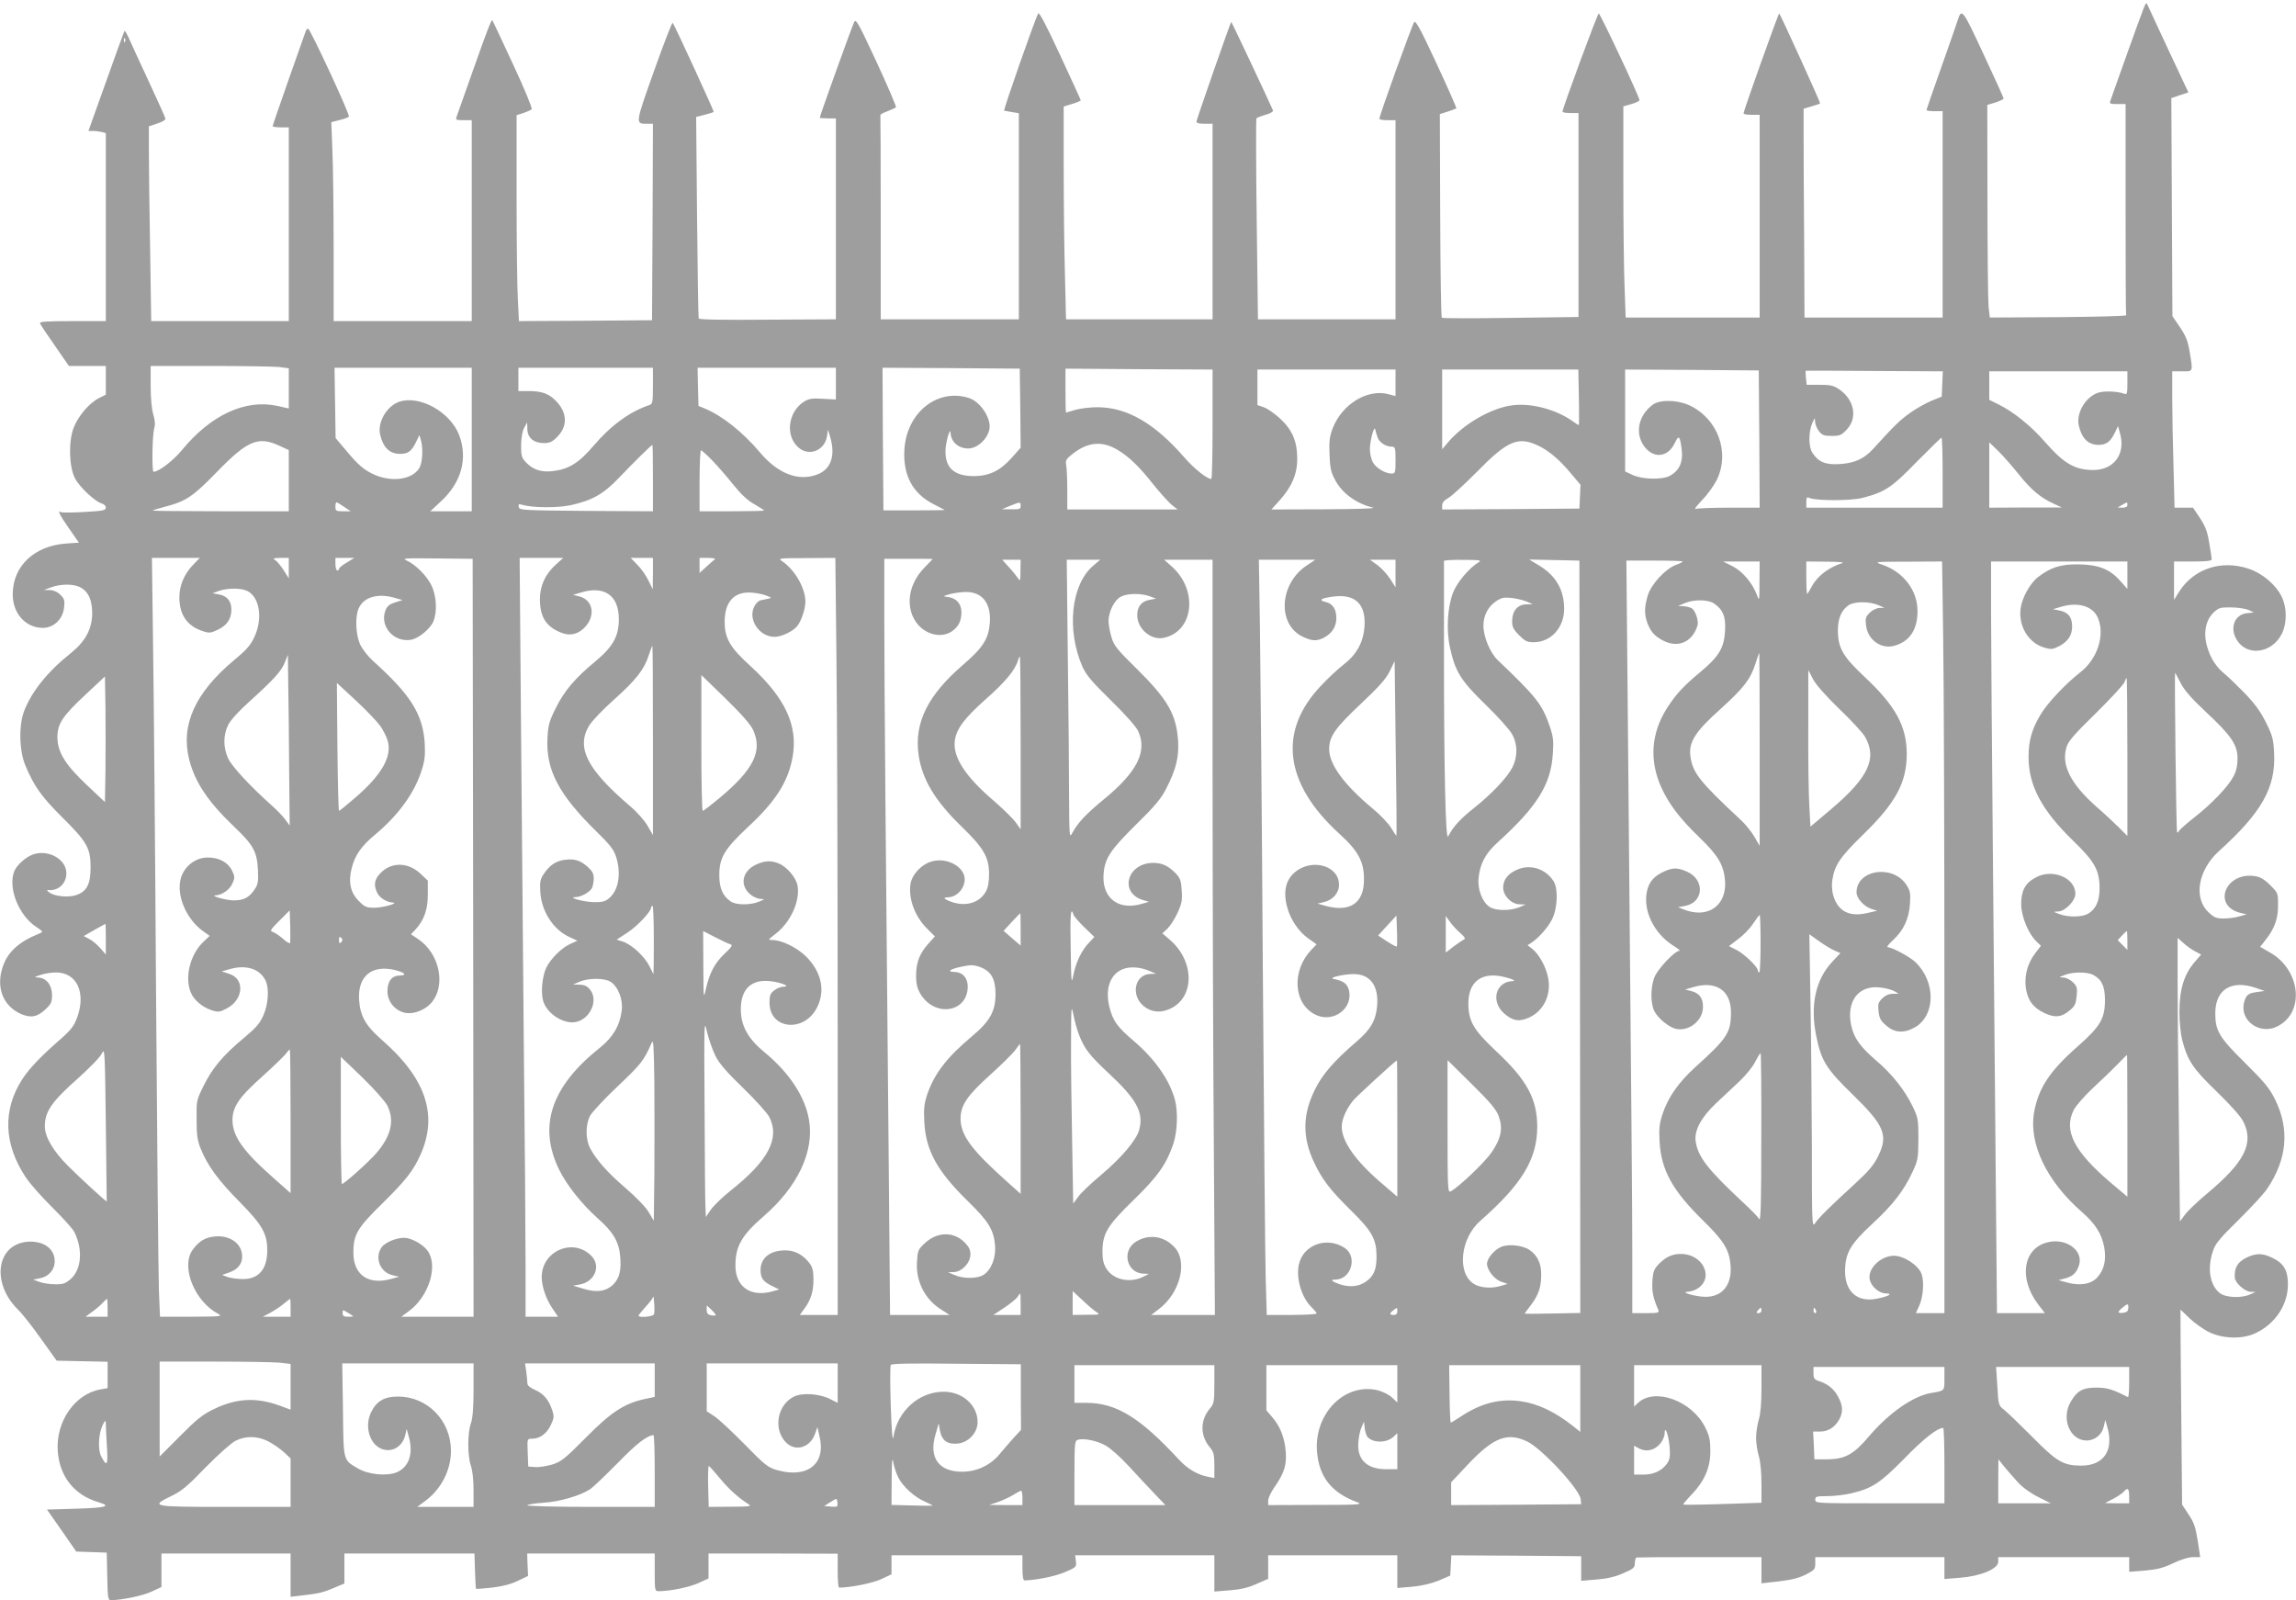<?xml version="1.0" standalone="no"?>
<!DOCTYPE svg PUBLIC "-//W3C//DTD SVG 20010904//EN"
 "http://www.w3.org/TR/2001/REC-SVG-20010904/DTD/svg10.dtd">
<svg version="1.0" xmlns="http://www.w3.org/2000/svg"
 width="1280pt" height="892pt" viewBox="0 0 1280 892"
 preserveAspectRatio="xMidYMid meet">
<g transform="translate(0,892) scale(0.1,-0.1)"
fill="#9e9e9e" stroke="none">
<path d="M11948 8867 c-9 -23 -53 -143 -97 -267 -44 -124 -83 -233 -86 -242
-6 -16 -1 -18 39 -18 l46 0 0 -585 c0 -322 1 -588 3 -592 1 -5 -169 -9 -379
-11 l-381 -2 -7 62 c-3 35 -6 302 -6 593 l-1 530 46 14 c25 8 45 18 45 22 0 4
-50 115 -112 247 -115 248 -122 258 -143 192 -4 -14 -45 -131 -91 -261 -46
-130 -84 -239 -84 -242 0 -4 20 -7 45 -7 l45 0 0 -575 0 -575 -385 0 -385 0
-2 425 c-2 234 -3 496 -3 582 l0 157 44 13 c24 7 46 14 48 17 3 3 -219 491
-228 501 -4 4 -199 -544 -199 -557 0 -5 20 -8 45 -8 l45 0 0 -565 0 -565 -373
0 -374 0 -6 167 c-4 91 -7 356 -7 588 l0 422 45 13 c25 7 45 17 45 22 0 17
-219 483 -227 483 -7 0 -201 -525 -202 -547 -1 -5 19 -8 44 -8 l45 0 0 -569 0
-568 -377 -5 c-208 -3 -381 -3 -385 1 -4 3 -8 260 -9 571 l-2 564 44 14 c24 8
46 16 48 18 2 2 -47 114 -110 249 -87 187 -116 242 -125 232 -10 -11 -195
-523 -194 -539 0 -5 20 -8 45 -8 l45 0 0 -555 0 -555 -383 0 -384 0 -7 555
c-4 306 -4 559 -2 564 3 5 26 14 51 21 26 7 44 18 42 24 -17 41 -231 496 -233
494 -6 -7 -194 -546 -194 -556 0 -8 17 -12 45 -12 l45 0 0 -545 0 -545 -408 0
-409 0 -6 248 c-4 136 -7 403 -7 593 l0 345 48 15 c26 8 47 17 47 20 0 3 -52
116 -115 252 -78 168 -117 242 -122 232 -18 -31 -196 -540 -190 -542 4 -1 24
-4 45 -8 l37 -6 0 -574 0 -575 -385 0 -385 0 0 565 c0 311 -1 568 -2 573 -1 4
17 14 40 22 22 9 43 18 47 22 3 3 -45 116 -108 252 -103 221 -115 243 -125
223 -11 -20 -192 -524 -192 -533 0 -2 20 -4 45 -4 l45 0 0 -560 0 -560 -381
-2 c-248 -2 -383 0 -384 7 -2 6 -6 260 -9 566 l-5 557 47 12 c26 7 49 14 51
16 3 3 -218 484 -229 497 -3 4 -50 -117 -104 -269 -106 -298 -105 -294 -38
-294 l32 0 -2 -547 -3 -548 -371 -3 -371 -2 -6 121 c-4 67 -7 326 -7 575 l0
452 38 12 c20 7 41 16 46 21 5 4 -39 112 -104 251 -62 134 -114 244 -115 245
-5 7 -31 -61 -109 -282 -47 -132 -88 -248 -91 -257 -6 -16 -1 -18 39 -18 l46
0 0 -560 0 -560 -385 0 -385 0 0 398 c0 218 -3 468 -7 554 l-6 157 47 12 c25
6 49 15 51 19 7 11 -216 490 -227 490 -5 0 -11 -6 -13 -12 -2 -7 -45 -128 -95
-269 -49 -140 -90 -258 -90 -262 0 -4 20 -7 45 -7 l45 0 0 -540 0 -540 -383 0
-384 0 -6 398 c-4 218 -7 463 -7 543 l0 145 48 16 c29 9 46 20 44 28 -2 8 -44
102 -94 209 -50 108 -100 215 -110 239 -11 24 -22 42 -24 40 -2 -3 -48 -129
-102 -281 l-99 -277 26 0 c14 0 36 -3 49 -6 l22 -6 0 -524 0 -524 -186 0
c-145 0 -185 -3 -181 -12 2 -7 40 -64 83 -125 l78 -113 103 0 103 0 0 -80 0
-80 -38 -19 c-56 -29 -116 -100 -142 -167 -29 -78 -25 -216 8 -280 24 -48 113
-131 148 -140 14 -4 24 -14 24 -24 0 -15 -15 -18 -120 -24 -66 -4 -124 -4
-130 -1 -22 13 -8 -15 45 -91 l55 -79 -73 -5 c-176 -13 -294 -125 -296 -279
-2 -109 71 -191 168 -191 60 0 111 48 118 112 5 40 2 50 -20 72 -17 17 -38 26
-59 27 l-33 0 40 15 c54 20 125 20 163 0 44 -23 65 -69 66 -142 0 -89 -37
-158 -117 -223 -132 -105 -221 -216 -263 -326 -30 -79 -27 -222 8 -303 47
-114 91 -175 204 -287 139 -138 159 -172 159 -280 0 -96 -22 -137 -85 -156
-44 -13 -119 -5 -146 17 -11 8 -14 14 -9 13 58 -8 105 34 105 93 0 76 -95 132
-180 107 -43 -13 -97 -60 -111 -97 -35 -92 25 -245 123 -309 40 -27 40 -27 17
-37 -113 -45 -175 -102 -203 -183 -40 -116 0 -220 100 -265 56 -24 92 -18 139
27 30 28 35 39 35 79 0 55 -32 95 -77 97 -25 1 -24 2 12 14 22 8 60 14 85 14
118 2 172 -113 119 -254 -17 -45 -34 -67 -92 -118 -106 -92 -176 -165 -214
-225 -109 -170 -102 -360 20 -544 23 -35 89 -110 148 -168 58 -58 114 -119
123 -137 49 -97 41 -209 -20 -263 -30 -25 -42 -30 -87 -29 -29 0 -68 6 -87 13
l-35 13 36 7 c50 9 84 47 84 96 0 70 -64 115 -152 108 -173 -15 -203 -230 -53
-378 25 -24 83 -98 130 -165 l86 -120 142 -3 142 -3 0 -73 0 -74 -39 -7 c-143
-24 -251 -180 -239 -344 10 -142 92 -245 227 -285 75 -22 44 -31 -123 -36
l-164 -5 82 -117 81 -117 85 -3 85 -3 3 -132 c2 -118 4 -133 20 -133 64 1 173
24 223 46 l59 27 0 93 0 94 360 0 360 0 0 -120 0 -121 53 6 c102 12 123 16
185 42 l62 26 0 84 0 83 363 0 362 0 3 -97 c2 -54 4 -98 6 -100 1 -1 41 2 89
7 58 7 106 19 144 38 l57 27 -3 62 -2 63 355 0 356 0 0 -105 c0 -102 1 -105
23 -105 67 1 169 22 220 45 l57 26 0 70 0 69 360 0 360 -1 0 -94 c0 -52 3 -95
8 -95 62 0 188 25 234 47 l58 27 0 53 0 53 365 0 365 0 0 -70 c0 -50 4 -70 13
-70 71 3 169 23 223 46 64 27 66 29 62 61 l-4 33 388 0 388 0 0 -101 0 -101
86 7 c62 5 105 15 150 36 l64 28 0 66 0 65 360 0 360 0 0 -91 0 -91 83 7 c54
5 104 17 147 34 l65 28 3 56 3 57 362 -2 362 -3 0 -68 0 -69 85 7 c60 5 104
15 149 35 58 25 65 31 65 57 1 15 4 29 9 31 4 1 162 2 352 2 l345 0 0 -73 0
-73 98 11 c70 8 111 19 150 38 48 25 52 30 52 62 l0 35 360 0 360 0 0 -61 0
-61 88 7 c115 9 212 50 212 89 l0 26 365 0 365 0 0 -41 0 -41 87 7 c68 6 102
14 158 41 44 21 87 34 112 34 l39 0 -14 92 c-12 75 -21 102 -51 146 l-36 55
-5 544 c-3 298 -5 543 -4 543 0 0 23 -22 51 -49 27 -26 76 -61 109 -77 76 -37
183 -40 255 -7 111 50 184 158 184 273 0 79 -23 118 -88 149 -54 26 -89 26
-142 1 -51 -25 -70 -57 -66 -113 2 -29 56 -77 88 -78 l28 -1 -30 -13 c-49 -23
-137 -19 -170 7 -55 43 -71 138 -38 234 13 41 38 71 143 174 70 69 142 147
159 173 112 166 126 331 45 497 -31 63 -58 96 -169 206 -144 142 -165 178
-165 276 0 132 90 188 226 141 l49 -17 -43 -6 c-49 -7 -59 -15 -71 -56 -28
-102 87 -186 186 -135 154 78 129 315 -43 412 l-54 31 30 38 c50 63 70 117 70
194 0 68 -1 69 -43 111 -28 29 -55 46 -80 50 -170 32 -250 -168 -82 -205 l30
-7 -40 -11 c-22 -7 -61 -12 -88 -12 -40 0 -53 5 -83 33 -87 79 -61 236 56 342
239 216 317 354 308 545 -4 80 -8 97 -46 174 -32 63 -62 104 -120 164 -42 43
-91 90 -107 103 -49 39 -82 90 -100 153 -23 77 -9 149 36 192 28 26 37 29 97
28 37 0 81 -7 97 -14 l30 -14 -37 -4 c-70 -6 -100 -82 -58 -149 57 -95 198
-75 252 36 28 59 28 144 -2 205 -31 65 -107 130 -182 155 -154 52 -307 2 -390
-128 l-28 -45 0 107 0 107 105 0 c77 0 105 3 105 13 0 6 -6 48 -14 92 -10 63
-22 92 -52 138 l-38 57 -52 0 -51 0 -6 233 c-4 127 -7 298 -7 380 l0 147 55 0
c63 0 61 -6 42 110 -10 60 -21 87 -54 136 l-42 62 -3 607 -3 608 47 16 48 16
-108 230 c-59 127 -112 240 -117 252 -9 22 -11 21 -27 -20z m-11251 -179 c-3
-8 -6 -5 -6 6 -1 11 2 17 5 13 3 -3 4 -12 1 -19z m861 -1814 l52 -7 0 -112 0
-112 -67 15 c-178 37 -368 -52 -528 -246 -48 -59 -130 -122 -159 -122 -10 0
-7 202 3 238 7 23 6 46 -4 80 -9 29 -15 91 -15 160 l0 112 333 0 c182 0 356
-3 385 -6z m1072 -404 l0 -400 -116 0 -115 0 59 55 c114 105 151 238 102 369
-49 129 -219 224 -333 187 -71 -24 -123 -114 -108 -183 17 -73 53 -108 111
-108 45 0 64 14 89 65 l19 40 9 -30 c13 -51 8 -128 -11 -157 -43 -65 -162 -78
-262 -28 -46 23 -77 49 -132 114 l-71 84 -3 196 -3 196 383 0 382 0 0 -400z
m1010 300 c0 -87 -2 -101 -17 -107 -112 -37 -217 -114 -315 -229 -80 -94 -138
-130 -225 -140 -63 -8 -111 7 -149 47 -26 27 -29 37 -29 97 1 43 7 78 17 97
l17 30 1 -37 c0 -48 36 -78 92 -78 32 0 47 7 73 33 58 58 59 129 2 194 -41 46
-82 63 -157 63 l-60 0 0 65 0 65 375 0 375 0 0 -100z m1020 12 l0 -89 -72 4
c-61 4 -78 1 -106 -16 -90 -58 -106 -192 -29 -257 58 -49 143 -16 157 62 l6
39 12 -40 c31 -105 5 -181 -72 -210 -105 -40 -220 4 -321 125 -95 112 -208
202 -306 243 l-35 14 -3 107 -2 106 385 0 386 0 0 -88z m1028 -137 l2 -221
-50 -56 c-64 -72 -124 -101 -210 -102 -110 0 -161 45 -159 142 0 44 27 136 28
100 3 -52 44 -88 99 -88 50 1 103 48 117 103 15 59 -46 156 -112 178 -175 57
-348 -79 -361 -286 -9 -142 45 -244 158 -303 36 -19 66 -34 67 -35 0 -1 -76
-2 -170 -2 l-172 0 -3 398 -2 397 382 -2 383 -3 3 -220z m1072 -90 c0 -168 -3
-305 -7 -305 -24 0 -98 59 -152 122 -165 189 -317 277 -482 278 -42 0 -98 -7
-125 -15 -27 -8 -50 -15 -51 -15 -2 0 -3 55 -3 123 l0 122 410 -3 410 -2 0
-305z m1020 231 l0 -74 -37 10 c-119 33 -262 -55 -314 -191 -17 -46 -20 -72
-17 -146 3 -77 8 -98 33 -144 40 -73 117 -128 210 -151 17 -5 -104 -8 -268 -9
l-299 -1 46 51 c69 77 99 149 98 235 -1 97 -29 160 -98 223 -30 27 -70 55 -89
61 l-35 12 0 99 0 99 385 0 385 0 0 -74z m1022 -81 c2 -85 1 -155 0 -155 -2 0
-17 9 -33 21 -97 69 -241 106 -349 88 -114 -18 -261 -104 -345 -202 l-35 -41
0 222 0 222 380 0 379 0 3 -155z m1006 -232 l2 -383 -169 0 c-93 0 -178 -3
-188 -7 -10 -3 6 17 34 47 29 29 66 80 83 113 77 155 6 346 -155 419 -68 30
-162 31 -201 2 -81 -60 -101 -160 -47 -233 52 -69 131 -61 169 18 24 50 30 43
40 -42 7 -65 -16 -112 -66 -139 -44 -24 -157 -21 -212 6 l-38 18 0 284 0 284
373 -2 372 -3 3 -382z m1020 306 l-3 -70 -57 -23 c-31 -13 -85 -43 -120 -68
-57 -41 -86 -69 -206 -201 -50 -55 -104 -79 -187 -84 -78 -5 -118 12 -151 63
-22 33 -22 115 -1 165 15 32 15 33 16 8 1 -15 10 -38 22 -53 17 -22 28 -26 71
-26 45 0 54 4 84 36 61 65 42 166 -43 224 -31 21 -48 25 -109 25 l-72 0 -4 38
c-2 21 -3 39 -2 40 1 1 174 1 384 -1 l381 -2 -3 -71z m1032 5 c0 -59 -2 -65
-17 -59 -37 14 -112 17 -146 6 -71 -24 -123 -113 -108 -183 17 -73 53 -108
111 -108 43 1 65 17 89 66 l19 39 12 -45 c30 -112 -36 -200 -150 -200 -103 0
-165 37 -269 156 -76 88 -174 167 -258 209 l-53 26 0 79 0 80 385 0 385 0 0
-66z m-4179 -305 c11 -27 46 -49 79 -49 18 0 20 -7 20 -75 0 -70 -2 -75 -21
-75 -37 0 -89 32 -106 64 -9 17 -16 49 -16 71 0 50 25 139 30 110 2 -11 9 -32
14 -46z m3149 -194 l0 -195 -380 0 -380 0 0 31 c0 26 3 30 18 23 38 -16 227
-16 293 0 128 33 164 57 305 202 73 73 134 134 138 134 3 0 6 -88 6 -195z
m-9272 150 l52 -24 0 -171 0 -170 -382 0 c-210 0 -379 2 -377 4 2 2 33 12 68
21 117 30 157 57 291 195 170 175 230 200 348 145z m7017 1 c61 -29 121 -80
186 -159 l50 -59 -3 -67 -3 -66 -382 -3 -383 -2 0 23 c0 15 11 28 34 41 19 10
90 76 159 145 171 175 230 200 342 147z m-2346 -23 c63 -37 121 -92 202 -195
39 -48 85 -99 102 -113 l32 -25 -307 0 -308 0 0 109 c0 60 -3 122 -6 138 -5
26 -1 34 36 63 84 66 163 74 249 23z m5027 -139 c68 -85 123 -131 196 -163
l43 -20 -202 0 -203 -1 0 182 0 182 51 -49 c28 -28 80 -87 115 -131z m-7616
-19 l0 -185 -372 2 c-357 3 -373 4 -376 22 -3 16 0 18 19 12 58 -17 197 -18
271 -2 121 27 183 62 273 157 81 85 177 179 182 179 2 0 3 -83 3 -185z m331
98 c31 -32 84 -93 118 -136 43 -53 80 -88 117 -108 30 -17 54 -33 54 -35 0 -2
-81 -4 -180 -4 l-180 0 0 170 c0 94 4 170 8 170 4 0 33 -26 63 -57z m-2053
-258 l37 -25 -43 0 c-38 0 -42 2 -42 25 0 14 2 25 6 25 3 0 22 -11 42 -25z
m3772 5 c0 -18 -6 -20 -52 -19 l-53 0 45 19 c59 23 60 24 60 0z m6170 5 c0
-10 -10 -15 -27 -15 l-28 1 25 14 c31 18 30 18 30 0z m-10782 -332 c-51 -52
-78 -116 -78 -183 0 -98 44 -161 133 -189 33 -11 42 -10 82 9 51 24 75 61 75
112 0 47 -24 76 -68 84 l-37 7 35 13 c49 17 125 17 160 -1 68 -35 86 -154 38
-256 -20 -44 -43 -71 -112 -128 -219 -183 -300 -363 -251 -556 32 -126 106
-236 252 -375 106 -101 126 -138 131 -240 3 -66 1 -79 -20 -110 -30 -44 -61
-60 -118 -59 -44 1 -133 27 -97 28 36 2 79 33 93 67 14 32 13 39 -3 72 -22 45
-72 72 -134 72 -79 0 -147 -62 -156 -142 -11 -92 44 -207 127 -267 l39 -28
-36 -34 c-73 -70 -105 -197 -69 -282 17 -42 66 -83 118 -99 36 -11 44 -10 83
11 94 50 101 166 11 193 l-40 13 39 11 c94 29 172 5 205 -61 22 -46 16 -135
-13 -198 -19 -43 -43 -69 -106 -122 -114 -94 -176 -167 -224 -264 -42 -84 -42
-86 -41 -190 0 -85 4 -117 22 -162 37 -94 98 -178 219 -300 125 -127 153 -176
153 -269 0 -104 -47 -160 -135 -160 -29 0 -67 5 -85 11 l-32 12 38 13 c49 17
74 47 74 90 0 72 -69 121 -156 111 -52 -5 -89 -29 -122 -77 -64 -94 14 -285
143 -353 28 -15 20 -16 -146 -17 l-177 0 -6 143 c-3 78 -10 822 -16 1652 -5
831 -13 1718 -17 1973 l-6 462 134 0 133 0 -36 -37z m532 -20 l0 -57 -29 46
c-16 25 -38 51 -48 57 -15 8 -9 10 30 11 l47 0 0 -57z m323 31 c-24 -14 -43
-29 -43 -35 0 -5 -4 -9 -10 -9 -5 0 -10 16 -10 35 l0 35 53 0 52 0 -42 -26z
m705 -2091 l2 -2113 -201 0 -202 0 41 30 c113 82 167 255 105 339 -27 36 -91
71 -130 71 -46 0 -109 -27 -127 -55 -39 -59 -5 -139 64 -154 l35 -8 -40 -11
c-130 -38 -215 20 -215 145 0 100 21 137 160 273 133 131 175 185 215 275 98
221 28 426 -217 639 -90 79 -120 132 -126 222 -9 136 75 201 210 164 49 -14
56 -27 15 -28 -43 -1 -67 -32 -67 -88 0 -60 46 -113 106 -121 44 -6 104 18
136 54 87 96 50 278 -72 359 l-39 26 25 26 c48 53 69 111 69 195 l0 78 -41 39
c-69 64 -160 66 -221 5 -36 -36 -42 -69 -19 -114 14 -27 52 -50 84 -52 41 -2
-48 -28 -97 -29 -49 0 -57 3 -91 38 -46 45 -59 105 -40 180 18 74 54 126 133
191 127 106 218 231 257 355 18 55 21 84 18 150 -10 165 -78 273 -292 465 -26
24 -57 64 -69 90 -24 55 -28 151 -8 198 27 65 109 89 206 59 l39 -11 -41 -13
c-30 -9 -44 -20 -53 -42 -37 -89 45 -184 143 -166 42 8 106 61 123 102 22 52
18 141 -10 199 -25 54 -89 118 -140 141 -27 12 -8 13 169 11 l200 -2 3 -2112z
m461 2080 c-59 -53 -89 -118 -89 -193 0 -98 33 -151 114 -185 49 -21 92 -13
129 21 70 65 57 161 -26 180 l-32 8 40 12 c133 42 215 -14 215 -147 0 -96 -32
-153 -131 -236 -112 -92 -174 -165 -221 -261 -36 -72 -42 -93 -46 -166 -9
-178 62 -314 273 -521 73 -71 96 -100 109 -139 31 -96 15 -192 -42 -236 -18
-15 -39 -20 -81 -19 -57 1 -151 27 -103 28 32 1 79 27 92 50 5 11 10 35 10 54
0 27 -8 42 -35 66 -42 36 -72 45 -127 38 -48 -6 -84 -30 -116 -78 -20 -29 -23
-44 -20 -99 6 -111 74 -215 166 -255 l41 -19 -38 -17 c-50 -22 -111 -83 -136
-134 -23 -50 -31 -141 -16 -188 24 -72 119 -130 186 -113 78 20 121 121 75
179 -16 20 -31 27 -58 28 l-37 1 35 15 c50 22 140 22 174 0 43 -28 70 -99 62
-161 -11 -84 -49 -148 -121 -206 -272 -216 -346 -436 -229 -678 42 -87 129
-196 218 -275 83 -73 116 -129 123 -206 8 -81 -3 -125 -37 -160 -40 -40 -93
-48 -167 -25 l-58 17 38 7 c82 15 118 101 66 157 -100 106 -279 32 -279 -116
0 -53 25 -125 62 -178 l29 -43 -91 0 -90 0 0 283 c0 155 -4 719 -10 1252 -5
534 -12 1358 -16 1833 l-7 862 122 0 121 0 -41 -37z m541 -50 l-1 -88 -24 49
c-13 27 -40 66 -61 87 l-38 39 62 0 62 0 0 -87z m345 79 c-6 -4 -27 -23 -47
-41 l-38 -35 0 42 0 42 47 0 c26 0 43 -3 38 -8z m678 -539 c4 -302 7 -1251 7
-2110 l0 -1563 -106 0 -105 0 24 33 c37 50 52 96 52 164 0 47 -5 68 -21 90
-36 48 -82 73 -136 73 -85 0 -138 -42 -138 -110 0 -45 14 -64 65 -89 l39 -19
-39 -11 c-121 -33 -205 26 -205 144 0 108 35 169 156 274 191 165 285 363 254
539 -22 130 -111 264 -250 378 -91 75 -130 147 -130 238 0 105 51 161 144 158
57 -1 145 -31 95 -32 -15 0 -38 -9 -53 -21 -22 -17 -26 -28 -26 -69 0 -149
194 -168 265 -26 47 94 25 196 -59 282 -52 52 -137 94 -192 94 -24 0 -22 2 18
33 85 64 140 185 124 271 -8 44 -59 104 -103 122 -45 19 -80 17 -131 -7 -75
-37 -89 -114 -30 -164 16 -14 42 -25 56 -26 27 -1 27 -1 -6 -15 -47 -20 -126
-20 -157 0 -45 30 -65 74 -65 147 0 98 28 145 159 268 156 144 226 255 250
393 30 174 -41 327 -235 505 -115 104 -144 155 -144 248 0 113 56 171 155 161
28 -2 64 -10 80 -17 26 -10 27 -13 10 -16 -11 -2 -30 -6 -43 -9 -13 -2 -29
-18 -38 -37 -35 -72 30 -167 114 -167 37 0 98 28 124 57 23 25 48 97 48 139 0
76 -59 178 -130 226 -24 16 -18 17 136 17 l161 1 6 -547z m537 541 c0 0 -22
-23 -49 -51 -92 -96 -106 -228 -34 -314 49 -58 132 -76 187 -40 39 26 55 57
56 107 0 48 -28 80 -75 86 -30 4 -30 4 10 16 22 6 63 12 92 12 91 0 140 -66
131 -174 -7 -88 -39 -137 -148 -231 -198 -170 -274 -324 -249 -502 19 -137 92
-258 242 -403 120 -116 150 -168 151 -260 0 -44 -5 -76 -17 -98 -34 -63 -108
-87 -188 -61 -46 16 -56 27 -25 27 56 0 105 63 92 118 -16 62 -104 103 -178
83 -59 -15 -113 -72 -122 -126 -13 -84 26 -186 96 -253 l40 -40 -36 -40 c-48
-53 -68 -103 -69 -175 0 -46 5 -71 22 -101 77 -137 266 -111 266 37 0 48 -29
80 -74 81 -45 1 -25 16 42 30 48 10 65 10 99 -2 62 -22 88 -66 88 -150 0 -98
-31 -153 -134 -239 -138 -116 -207 -206 -247 -322 -17 -53 -20 -79 -16 -154 8
-158 72 -274 242 -440 114 -111 145 -160 152 -245 7 -68 -20 -138 -63 -166
-34 -23 -114 -23 -164 -1 l-35 15 32 1 c45 1 93 51 93 98 0 26 -8 43 -33 68
-61 61 -152 59 -220 -4 -39 -36 -41 -42 -45 -105 -7 -108 44 -209 135 -266
l47 -30 -166 0 -166 0 -6 682 c-18 1901 -26 2847 -26 3173 l0 360 135 0 c74 0
135 0 135 -1z m489 -66 c0 -53 -2 -60 -12 -44 -7 11 -29 39 -51 63 l-39 43 52
0 51 0 -1 -62z m405 28 c-123 -105 -149 -357 -60 -561 22 -49 51 -83 160 -190
79 -77 140 -146 151 -170 53 -114 -6 -230 -195 -384 -97 -80 -142 -128 -173
-186 -15 -28 -16 -16 -17 206 0 130 -3 479 -7 777 l-6 542 93 0 94 0 -40 -34z
m666 -1139 c0 -646 3 -1593 7 -2105 l6 -932 -177 0 -178 0 43 33 c118 89 162
264 87 344 -57 63 -143 76 -214 32 -84 -51 -53 -178 43 -179 l28 -1 -25 -13
c-76 -41 -172 -22 -212 42 -16 26 -22 51 -22 96 1 100 26 143 173 286 136 132
184 201 222 313 23 69 27 179 9 247 -30 110 -111 226 -228 326 -94 80 -117
112 -137 190 -25 100 3 182 73 211 41 17 100 13 154 -11 l33 -14 -30 -1 c-98
-3 -114 -136 -23 -191 42 -25 88 -25 138 0 132 67 128 265 -9 382 l-41 35 29
27 c16 16 41 55 56 88 23 50 27 71 23 124 -3 54 -8 68 -33 95 -41 42 -76 59
-125 59 -148 0 -193 -169 -55 -208 l30 -9 -45 -13 c-131 -36 -221 40 -207 175
8 83 40 130 182 270 105 103 139 144 167 200 54 105 71 174 66 264 -10 148
-57 231 -229 401 -113 111 -129 131 -143 179 -9 30 -16 71 -16 90 1 53 33 117
69 135 36 19 112 20 161 2 l35 -13 -37 -7 c-45 -8 -68 -38 -68 -86 0 -74 75
-139 145 -126 167 32 197 260 52 394 l-47 42 135 0 135 0 0 -1173z m525 1141
c-153 -101 -166 -328 -23 -397 52 -25 79 -26 118 -6 45 23 70 62 70 109 0 52
-21 82 -62 91 -43 10 -18 23 59 31 112 10 168 -48 160 -167 -6 -89 -43 -157
-117 -214 -30 -23 -87 -76 -126 -118 -241 -253 -204 -545 102 -824 105 -95
138 -155 138 -252 2 -135 -77 -189 -217 -150 l-42 12 34 8 c51 11 86 51 86 98
0 95 -125 142 -222 86 -70 -42 -93 -112 -68 -209 19 -72 64 -139 121 -179 l44
-31 -29 -30 c-111 -117 -101 -299 20 -361 100 -52 217 34 188 139 -9 33 -32
49 -84 59 -33 6 53 27 112 27 92 0 141 -66 130 -180 -7 -79 -36 -129 -114
-196 -126 -108 -192 -184 -233 -269 -69 -139 -70 -266 -4 -405 46 -97 90 -154
207 -269 114 -112 140 -157 141 -251 1 -77 -15 -115 -63 -147 -38 -25 -88 -30
-142 -12 -46 16 -56 26 -24 26 88 1 125 128 51 177 -100 65 -231 17 -255 -93
-17 -78 16 -187 73 -240 14 -14 26 -28 26 -33 0 -4 -63 -8 -139 -8 l-139 0 -6
212 c-3 117 -10 899 -16 1738 -5 839 -13 1690 -16 1893 l-6 367 158 0 157 0
-48 -32z m495 -45 l0 -77 -30 47 c-16 25 -48 60 -71 77 l-42 30 71 0 72 0 0
-77z m465 64 c-54 -32 -123 -114 -145 -172 -31 -83 -38 -210 -16 -307 29 -132
60 -182 196 -314 67 -65 134 -139 148 -164 33 -56 34 -126 4 -187 -29 -57
-118 -151 -218 -230 -74 -59 -112 -100 -141 -156 -14 -27 -23 378 -23 1008 0
286 0 523 0 528 0 4 48 7 108 6 87 0 103 -2 87 -12z m563 -2089 l2 -2097 -155
-3 c-85 -2 -155 -2 -155 -1 0 2 15 23 34 47 42 55 58 100 58 169 1 63 -20 107
-63 138 -38 27 -117 36 -159 19 -39 -16 -80 -65 -80 -94 0 -36 41 -88 80 -101
l35 -12 -45 -13 c-52 -14 -111 -8 -145 14 -94 62 -73 254 38 351 232 204 316
343 317 522 0 157 -57 263 -232 426 -124 117 -151 164 -152 263 0 104 54 161
149 156 46 -2 134 -30 98 -31 -95 -3 -124 -113 -48 -180 44 -38 74 -46 120
-31 95 31 147 130 125 233 -13 61 -50 127 -87 157 l-27 21 25 16 c40 28 88 83
111 127 31 61 36 171 9 214 -43 67 -124 95 -196 67 -55 -21 -85 -57 -85 -102
0 -46 45 -93 92 -94 l33 -1 -34 -15 c-50 -21 -132 -21 -166 1 -41 27 -69 98
-62 162 8 80 39 137 104 196 224 203 300 326 310 498 5 73 2 95 -19 156 -42
120 -75 161 -288 364 -43 41 -80 130 -80 193 0 55 26 106 70 135 29 20 44 23
85 19 28 -3 66 -12 85 -20 l35 -15 -37 -1 c-48 -1 -78 -37 -78 -94 0 -32 7
-46 39 -78 33 -33 45 -39 81 -39 96 0 170 81 170 186 0 106 -46 185 -140 242
l-55 33 140 -3 140 -3 3 -2097z m572 2092 c0 -4 -17 -12 -37 -19 -59 -22 -138
-108 -157 -171 -19 -65 -20 -102 -2 -153 18 -48 41 -74 88 -98 83 -43 163 -8
191 83 9 26 -12 87 -33 98 -10 5 -31 10 -47 11 l-28 1 35 15 c49 22 130 22
164 0 51 -34 68 -74 63 -153 -5 -96 -34 -144 -140 -232 -95 -79 -135 -124
-184 -200 -88 -138 -99 -291 -32 -440 42 -93 104 -175 211 -278 106 -102 137
-154 145 -242 11 -141 -97 -216 -232 -161 l-30 12 39 7 c104 19 112 145 13
190 -53 24 -81 25 -132 1 -54 -25 -82 -57 -93 -108 -24 -107 37 -235 147 -305
25 -15 40 -28 34 -28 -26 0 -122 -102 -140 -148 -22 -58 -22 -146 0 -189 22
-42 84 -92 124 -99 71 -13 145 47 147 120 1 52 -20 81 -68 92 l-31 8 40 12
c129 40 215 -15 215 -139 0 -113 -20 -144 -198 -305 -93 -84 -153 -169 -183
-261 -18 -53 -21 -80 -17 -155 9 -159 72 -273 244 -441 111 -109 143 -159 151
-241 12 -113 -43 -185 -142 -183 -53 1 -142 27 -97 28 13 1 33 6 45 12 108 55
48 199 -83 199 -49 0 -84 -17 -125 -59 -24 -26 -30 -41 -33 -94 -3 -56 3 -91
33 -159 6 -16 0 -18 -69 -18 l-76 0 0 298 c0 269 -4 736 -26 3137 l-7 760 157
0 c86 0 156 -2 156 -5z m429 -112 c0 -109 -1 -112 -14 -75 -25 67 -81 133
-137 161 l-52 26 102 0 102 0 -1 -112z m461 103 c-76 -24 -140 -73 -171 -133
-11 -21 -22 -38 -24 -38 -3 0 -5 41 -5 90 l0 90 113 -1 c68 0 102 -4 87 -8z
m563 -413 c4 -232 7 -1174 7 -2095 l0 -1673 -79 0 -80 0 20 45 c21 48 27 134
11 175 -19 49 -99 100 -154 100 -76 -1 -149 -75 -134 -135 10 -39 53 -75 90
-75 43 -1 14 -17 -54 -30 -106 -20 -174 40 -174 154 1 101 29 150 151 263 116
107 177 186 225 290 30 64 32 75 33 183 0 108 -2 119 -31 180 -44 92 -115 182
-203 257 -91 78 -126 127 -141 198 -28 136 43 226 164 210 28 -3 62 -12 76
-20 l25 -14 -33 -1 c-22 0 -42 -9 -59 -26 -22 -22 -25 -32 -20 -72 4 -39 12
-53 43 -79 46 -41 99 -44 159 -10 116 66 118 254 3 364 -32 30 -130 83 -155
83 -7 0 7 18 30 39 60 55 90 121 95 204 4 59 1 72 -21 106 -76 114 -277 83
-277 -43 0 -33 39 -77 81 -92 l34 -11 -57 -13 c-101 -23 -164 12 -189 103 -6
23 -8 59 -4 81 13 84 42 127 174 256 181 176 241 289 241 449 -1 153 -62 265
-231 424 -125 117 -152 163 -153 262 0 68 20 115 61 142 32 21 115 21 164 0
l34 -15 -28 -1 c-16 -1 -39 -12 -54 -27 -22 -22 -25 -32 -20 -70 9 -80 83
-134 157 -114 85 23 130 89 130 193 0 117 -79 220 -199 260 -45 15 -41 16 145
16 l191 1 6 -422z m1027 346 l0 -77 -40 45 c-58 66 -122 91 -235 92 -97 1
-153 -17 -222 -70 -44 -33 -90 -115 -98 -174 -14 -99 43 -194 132 -220 36 -11
46 -10 79 6 52 26 77 63 76 114 -1 51 -22 77 -71 87 l-36 7 40 12 c99 31 183
6 211 -61 40 -96 -3 -229 -99 -303 -82 -64 -183 -171 -222 -237 -48 -80 -66
-145 -66 -235 0 -159 74 -297 247 -465 122 -118 148 -165 149 -265 0 -73 -20
-117 -65 -144 -34 -19 -111 -20 -160 -1 -35 13 -35 13 -6 14 39 1 96 59 96 99
0 90 -131 143 -224 89 -57 -31 -79 -75 -78 -150 1 -67 41 -164 86 -206 l24
-23 -32 -42 c-42 -55 -60 -122 -53 -187 9 -71 38 -113 100 -144 62 -30 99 -27
147 14 27 22 33 36 37 78 5 45 2 55 -20 77 -15 15 -38 26 -54 27 -27 1 -27 1
7 14 47 18 125 18 159 1 48 -26 66 -63 66 -141 0 -103 -26 -147 -153 -259
-155 -136 -218 -232 -242 -366 -31 -173 69 -383 263 -553 79 -69 113 -123 128
-200 12 -70 0 -125 -39 -168 -34 -38 -98 -48 -169 -28 l-47 13 34 9 c45 11 66
31 80 73 28 85 -76 158 -182 127 -131 -38 -153 -201 -47 -342 l39 -51 -134 0
-133 0 -7 773 c-4 424 -11 1236 -16 1802 -5 567 -10 1162 -10 1323 l0 292 380
0 380 0 0 -76z m-8220 -921 l0 -528 -30 52 c-16 28 -59 77 -97 109 -240 205
-301 325 -230 447 16 27 76 90 140 147 124 111 169 169 194 248 9 28 18 52 20
52 2 0 3 -237 3 -527z m6170 -50 l0 -538 -29 50 c-16 28 -50 70 -77 95 -229
213 -268 263 -280 354 -11 79 27 138 168 264 128 116 167 165 195 254 10 32
19 58 21 58 1 0 2 -242 2 -537z m-8198 -116 l3 -309 -25 34 c-13 18 -47 53
-75 78 -120 107 -222 217 -243 262 -28 61 -28 128 -1 185 13 27 57 76 117 130
140 127 178 169 199 218 l18 45 2 -168 c2 -92 4 -306 5 -475z m4078 151 l0
-481 -29 41 c-17 22 -72 76 -123 120 -157 134 -227 243 -215 333 9 66 52 124
172 231 107 94 164 162 180 216 3 12 8 22 11 22 2 0 4 -217 4 -482z m2095
-516 c-1 -2 -14 17 -29 42 -14 24 -61 74 -105 110 -159 133 -241 245 -241 330
0 70 33 118 176 252 103 97 141 140 162 183 l27 56 6 -485 c4 -267 6 -486 4
-488z m2467 708 c66 -63 131 -133 144 -155 71 -121 22 -228 -187 -405 l-116
-98 -6 112 c-4 61 -7 257 -6 436 l0 325 26 -50 c16 -31 69 -91 145 -165z
m1904 144 c21 -41 59 -85 141 -162 142 -132 178 -185 177 -262 0 -36 -7 -69
-22 -97 -30 -58 -121 -153 -218 -229 -46 -36 -84 -70 -87 -77 -2 -6 -7 -10
-10 -6 -5 4 -15 889 -11 889 1 0 14 -25 30 -56z m-7957 -264 c53 -117 2 -220
-186 -377 -48 -40 -91 -73 -95 -73 -5 0 -8 170 -8 378 l0 379 135 -131 c92
-90 140 -145 154 -176z m-3611 -225 l-3 -176 -101 95 c-120 113 -164 184 -164
267 0 74 29 118 157 237 l108 101 3 -174 c1 -96 1 -254 0 -350z m11272 75 l0
-440 -48 48 c-26 26 -84 80 -129 119 -140 125 -192 229 -163 326 9 34 41 71
165 192 84 83 155 160 159 173 4 12 9 22 12 22 2 0 4 -198 4 -440z m-9742 176
c16 -22 36 -60 43 -84 26 -88 -32 -191 -181 -319 -46 -40 -87 -73 -90 -73 -3
0 -7 160 -9 357 l-3 356 105 -97 c58 -54 118 -117 135 -140z m1527 -1196 c0
-105 -1 -190 -2 -190 0 0 -11 20 -23 45 -26 53 -97 119 -147 136 l-35 11 61
40 c55 36 131 117 131 139 0 5 3 9 8 9 4 0 7 -86 7 -190z m-2029 -18 c-3 -2
-21 9 -40 26 -19 17 -44 33 -55 37 -18 5 -14 12 37 63 l57 57 3 -89 c1 -49 1
-91 -2 -94z m4369 159 c3 -10 31 -42 61 -71 l55 -53 -29 -31 c-42 -43 -74
-110 -88 -181 -11 -56 -12 -45 -15 148 -4 191 0 237 16 188z m-295 -82 l0 -90
-48 41 -47 41 45 49 c25 26 46 49 48 49 1 1 2 -40 2 -90z m2097 -95 c-2 -3
-26 10 -54 28 l-50 33 51 56 51 55 3 -84 c2 -47 1 -86 -1 -88z m2028 16 c0
-88 -3 -160 -7 -160 -5 0 -8 4 -8 10 0 20 -75 92 -118 114 l-43 22 52 40 c29
21 66 60 83 86 17 26 33 47 36 47 3 1 5 -71 5 -159z m-1672 57 c22 -19 28 -30
19 -34 -7 -3 -33 -20 -58 -39 l-44 -34 0 102 0 102 25 -35 c14 -19 40 -47 58
-62z m-7553 -32 l0 -86 -31 36 c-18 20 -45 43 -62 51 l-30 16 59 34 c33 18 60
34 62 34 1 0 2 -38 2 -85z m3482 -29 c14 -4 8 -14 -31 -51 -56 -52 -87 -111
-106 -200 -13 -57 -13 -51 -14 133 l-1 192 68 -35 c37 -19 75 -37 84 -39z
m7788 22 l0 -53 -27 27 -27 27 24 26 c13 14 25 25 27 25 2 0 3 -24 3 -52z
m-1630 -58 l30 -13 -45 -48 c-94 -100 -125 -244 -89 -417 27 -135 57 -182 201
-322 178 -173 201 -228 144 -344 -25 -51 -53 -84 -128 -153 -138 -126 -207
-194 -225 -223 -16 -23 -17 3 -17 431 -1 251 -4 619 -8 818 l-6 363 56 -40
c31 -22 70 -45 87 -52z m-8328 48 c-9 -9 -12 -7 -12 12 0 19 3 21 12 12 9 -9
9 -15 0 -24z m10339 -53 l30 -16 -30 -35 c-65 -73 -91 -156 -91 -289 0 -50 7
-118 15 -150 30 -117 60 -162 193 -290 78 -76 133 -137 148 -167 61 -120 8
-226 -199 -399 -54 -45 -111 -99 -126 -120 l-28 -38 -6 556 c-4 306 -7 662 -7
791 l0 234 35 -31 c19 -17 49 -38 66 -46z m-6225 -465 c30 -77 59 -114 163
-211 158 -147 198 -220 172 -317 -16 -58 -99 -156 -214 -253 -54 -45 -111 -99
-126 -120 l-28 -38 -6 352 c-4 194 -7 444 -6 557 1 196 1 202 14 140 7 -36 21
-85 31 -110z m-2027 -117 c21 -42 63 -90 154 -178 69 -67 134 -139 146 -162
60 -119 -6 -244 -216 -410 -45 -36 -95 -84 -110 -106 l-28 -41 -2 50 c-2 27
-4 276 -5 552 -3 496 -3 503 14 428 10 -41 31 -101 47 -133z m-341 -660 l-3
-258 -28 47 c-16 28 -69 83 -128 134 -104 89 -166 160 -200 225 -25 50 -25
128 0 178 11 21 81 96 155 166 128 121 146 143 188 240 11 26 13 -5 16 -222 1
-138 1 -368 0 -510z m2042 309 l0 -417 -67 60 c-207 184 -268 266 -268 361 1
74 38 128 167 244 62 56 123 116 137 135 13 19 26 35 28 35 1 0 3 -188 3 -418z
m-5095 -459 c-1 -5 -147 129 -216 198 -83 83 -129 162 -129 220 0 83 37 137
187 270 64 57 122 117 131 137 16 33 17 16 22 -394 3 -236 5 -430 5 -431z
m1025 447 l0 -401 -97 86 c-168 148 -226 231 -227 320 0 75 36 128 167 245 62
56 120 112 130 125 10 14 21 25 23 25 2 0 4 -180 4 -400z m8199 -92 c0 -369
-3 -469 -12 -453 -6 11 -43 49 -82 85 -205 191 -260 261 -272 350 -8 59 32
133 114 210 38 35 96 90 131 123 34 32 74 81 87 108 14 27 28 49 30 49 3 0 5
-213 4 -472z m2041 66 l0 -395 -89 75 c-209 177 -268 293 -210 409 12 23 60
78 107 122 48 44 109 103 137 132 27 28 51 52 53 52 1 1 2 -177 2 -395z
m-9700 112 c40 -83 21 -167 -61 -263 -42 -49 -180 -173 -193 -173 -3 0 -6 160
-6 355 l0 354 120 -115 c70 -69 127 -133 140 -158z m5630 -126 l0 -381 -93 80
c-140 120 -217 229 -217 311 0 42 28 103 66 148 24 27 233 219 242 221 1 1 2
-170 2 -379z m565 68 c25 -68 14 -123 -39 -201 -37 -55 -181 -192 -228 -218
-17 -9 -18 11 -18 361 l0 370 134 -132 c105 -104 138 -143 151 -180z m-2245
-1090 c25 -17 24 -17 -52 -17 l-78 -1 0 66 0 67 53 -49 c28 -27 63 -57 77 -66z
m-420 42 l0 -60 -76 0 -76 0 62 41 c34 23 67 50 73 60 7 11 13 19 14 19 2 0 3
-27 3 -60z m-2044 -56 c-5 -14 -86 -21 -86 -8 0 4 18 26 40 50 22 24 41 49 42
56 1 7 3 -9 5 -36 2 -27 2 -55 -1 -62z m-3046 36 l0 -50 -62 0 -61 0 39 29
c21 15 48 38 58 50 11 11 21 21 23 21 1 0 3 -22 3 -50z m1020 0 l0 -50 -77 0
-78 0 40 21 c22 12 56 34 75 50 19 16 36 28 38 29 1 0 2 -22 2 -50z m10245 -2
c-1 -17 -9 -24 -28 -26 -33 -4 -34 4 -4 29 29 24 34 24 32 -3z m-7875 -38 c0
-4 -11 -5 -25 -2 -19 3 -25 11 -25 30 l0 25 25 -23 c14 -13 25 -27 25 -30z
m3800 20 c0 -13 -7 -20 -20 -20 -25 0 -25 9 -2 26 22 17 22 17 22 -6z m2030 5
c0 -8 -7 -15 -16 -15 -14 0 -14 3 -4 15 7 8 14 15 16 15 2 0 4 -7 4 -15z m304
0 c3 -8 1 -15 -4 -15 -6 0 -10 7 -10 15 0 8 2 15 4 15 2 0 6 -7 10 -15z
m-8155 -32 c2 -2 -10 -3 -27 -3 -25 0 -32 4 -32 20 0 20 1 20 28 3 15 -9 29
-18 31 -20z m-410 -259 l61 -7 0 -127 0 -128 -62 23 c-131 47 -241 41 -368
-21 -62 -30 -95 -57 -187 -150 l-113 -113 0 264 0 265 304 0 c166 0 331 -3
365 -6z m1081 -151 c0 -103 -5 -160 -15 -188 -19 -53 -19 -181 0 -235 9 -26
15 -78 15 -136 l0 -94 -157 0 -157 0 42 31 c92 67 147 175 146 284 -1 167
-132 300 -294 300 -77 0 -119 -24 -150 -85 -39 -77 -12 -178 56 -206 58 -24
119 11 134 79 l7 32 11 -40 c28 -96 3 -173 -66 -202 -54 -23 -158 -13 -214 20
-86 50 -83 36 -86 328 l-4 259 366 0 366 0 0 -147z m1010 54 l0 -94 -57 -12
c-113 -25 -187 -73 -328 -216 -116 -117 -136 -133 -187 -149 -31 -9 -74 -16
-95 -14 l-38 3 -3 78 c-3 77 -3 77 23 77 44 0 82 27 105 75 19 40 20 49 9 82
-18 58 -48 94 -96 115 -28 12 -43 25 -43 37 0 10 -3 39 -6 65 l-7 46 362 0
361 0 0 -93z m1020 -17 l0 -110 -42 21 c-59 30 -154 37 -201 14 -94 -45 -118
-182 -45 -256 54 -54 137 -28 163 52 l12 34 12 -53 c37 -153 -69 -236 -240
-186 -48 14 -67 29 -179 144 -69 70 -144 140 -167 155 l-43 28 0 133 0 134
365 0 365 0 0 -110z m1021 -78 l1 -183 -39 -42 c-21 -23 -55 -63 -77 -89 -52
-65 -128 -101 -210 -102 -133 -1 -190 79 -150 210 l17 59 7 -39 c10 -56 42
-79 100 -73 61 7 110 61 110 120 0 94 -84 169 -189 169 -138 0 -258 -108 -280
-251 -5 -31 -10 27 -15 171 -4 120 -4 223 0 229 4 8 110 10 366 7 l359 -3 0
-183z m1079 72 c0 -98 -2 -108 -25 -136 -55 -65 -55 -151 0 -216 21 -26 25
-40 25 -101 l0 -70 -32 6 c-60 11 -117 44 -165 96 -217 235 -349 316 -515 317
l-68 0 0 105 0 105 390 0 390 0 0 -106z m1020 2 l0 -104 -30 28 c-17 16 -52
33 -79 40 -183 44 -354 -128 -339 -339 11 -144 81 -233 227 -286 31 -12 1 -14
-231 -14 l-268 -1 0 25 c0 14 15 46 33 72 57 82 70 124 65 200 -6 78 -31 143
-77 195 l-31 36 0 126 0 126 365 0 365 0 0 -104z m1020 -82 l0 -186 -37 30
c-107 84 -198 127 -296 141 -115 16 -221 -11 -331 -84 -29 -19 -55 -35 -58
-35 -3 0 -6 72 -7 160 l-2 160 365 0 366 0 0 -186z m1010 59 c0 -84 -5 -145
-15 -177 -8 -27 -15 -72 -15 -101 0 -29 7 -74 15 -101 9 -30 15 -90 15 -155
l0 -106 -216 -7 c-119 -4 -218 -5 -220 -3 -2 2 18 26 45 54 73 76 106 151 106
243 0 62 -5 85 -28 132 -73 149 -281 225 -375 138 l-22 -21 0 116 0 115 355 0
355 0 0 -127z m1020 53 c0 -71 3 -68 -74 -81 -100 -17 -234 -110 -346 -241
-86 -102 -134 -128 -235 -129 l-70 0 -3 78 -4 77 40 0 c45 0 84 26 107 70 20
39 19 73 -5 119 -23 46 -57 75 -106 91 -30 10 -34 16 -34 46 l0 34 365 0 365
0 0 -64z m1030 -22 c0 -47 -3 -84 -7 -82 -87 44 -113 52 -175 53 -77 0 -109
-18 -145 -81 -53 -93 -3 -213 89 -214 47 0 87 33 97 80 l8 35 11 -40 c38 -130
-20 -215 -145 -215 -100 0 -137 22 -273 160 -69 69 -139 137 -157 151 -31 24
-32 26 -38 132 l-7 107 371 0 371 0 0 -86z m-11280 -236 c0 -13 3 -67 6 -122
7 -105 0 -116 -32 -54 -19 36 -15 124 7 171 15 33 19 34 19 5z m7033 -67 c30
-36 107 -36 146 0 l21 20 0 -101 0 -100 -62 0 c-109 0 -165 55 -155 154 2 28
10 65 18 81 l13 30 4 -35 c2 -19 9 -41 15 -49z m3217 -161 l0 -210 -360 0
c-353 0 -360 0 -360 20 0 18 7 20 68 20 37 0 95 7 130 15 119 28 162 56 299
195 107 110 183 170 216 170 4 0 7 -94 7 -210z m-1532 104 c4 -49 1 -69 -12
-89 -28 -42 -75 -65 -133 -65 l-53 0 0 80 0 81 29 -16 c40 -20 85 -10 116 27
14 16 25 42 25 56 1 52 22 -6 28 -74z m-5658 -134 l0 -200 -355 0 c-195 0
-355 4 -355 9 0 4 39 11 88 14 95 6 209 40 264 77 18 13 87 79 153 146 102
105 162 152 198 154 4 0 7 -90 7 -200z m-2154 165 c27 -14 66 -41 87 -60 l37
-35 0 -135 0 -135 -365 0 c-409 0 -421 2 -299 61 55 26 89 54 191 160 73 74
143 136 167 148 57 28 121 27 182 -4z m7017 0 c81 -38 292 -265 299 -321 l3
-29 -362 -3 -363 -2 0 63 0 64 95 101 c142 150 218 179 328 127z m-2351 -22
c29 -16 83 -64 131 -116 45 -49 109 -118 143 -153 l61 -64 -254 0 -253 0 0
179 c0 162 2 180 18 185 34 10 105 -4 154 -31z m-1154 -179 c26 -52 91 -110
149 -135 25 -11 44 -21 42 -22 -2 -1 -55 -1 -116 1 l-113 3 1 142 c1 103 3
129 9 96 4 -25 17 -64 28 -85z m6241 -26 c26 -29 72 -62 114 -83 l70 -35 -147
0 -146 0 0 123 1 122 32 -40 c18 -22 52 -61 76 -87z m-7232 17 c52 -62 101
-105 159 -142 15 -10 -4 -12 -103 -12 l-122 -1 -3 115 c-2 63 0 114 4 113 4
-2 33 -34 65 -73z m7853 -95 l0 -40 -67 0 -68 1 46 24 c25 13 51 31 58 39 22
26 31 19 31 -24z m-6170 -10 l0 -40 -92 0 -93 1 51 17 c27 10 66 28 85 40 19
12 37 22 42 22 4 0 7 -18 7 -40z m-1033 -47 c-3 -2 -20 -3 -39 -1 l-33 3 35
22 c35 22 35 22 38 2 2 -11 1 -23 -1 -26z"/>
</g>
</svg>
